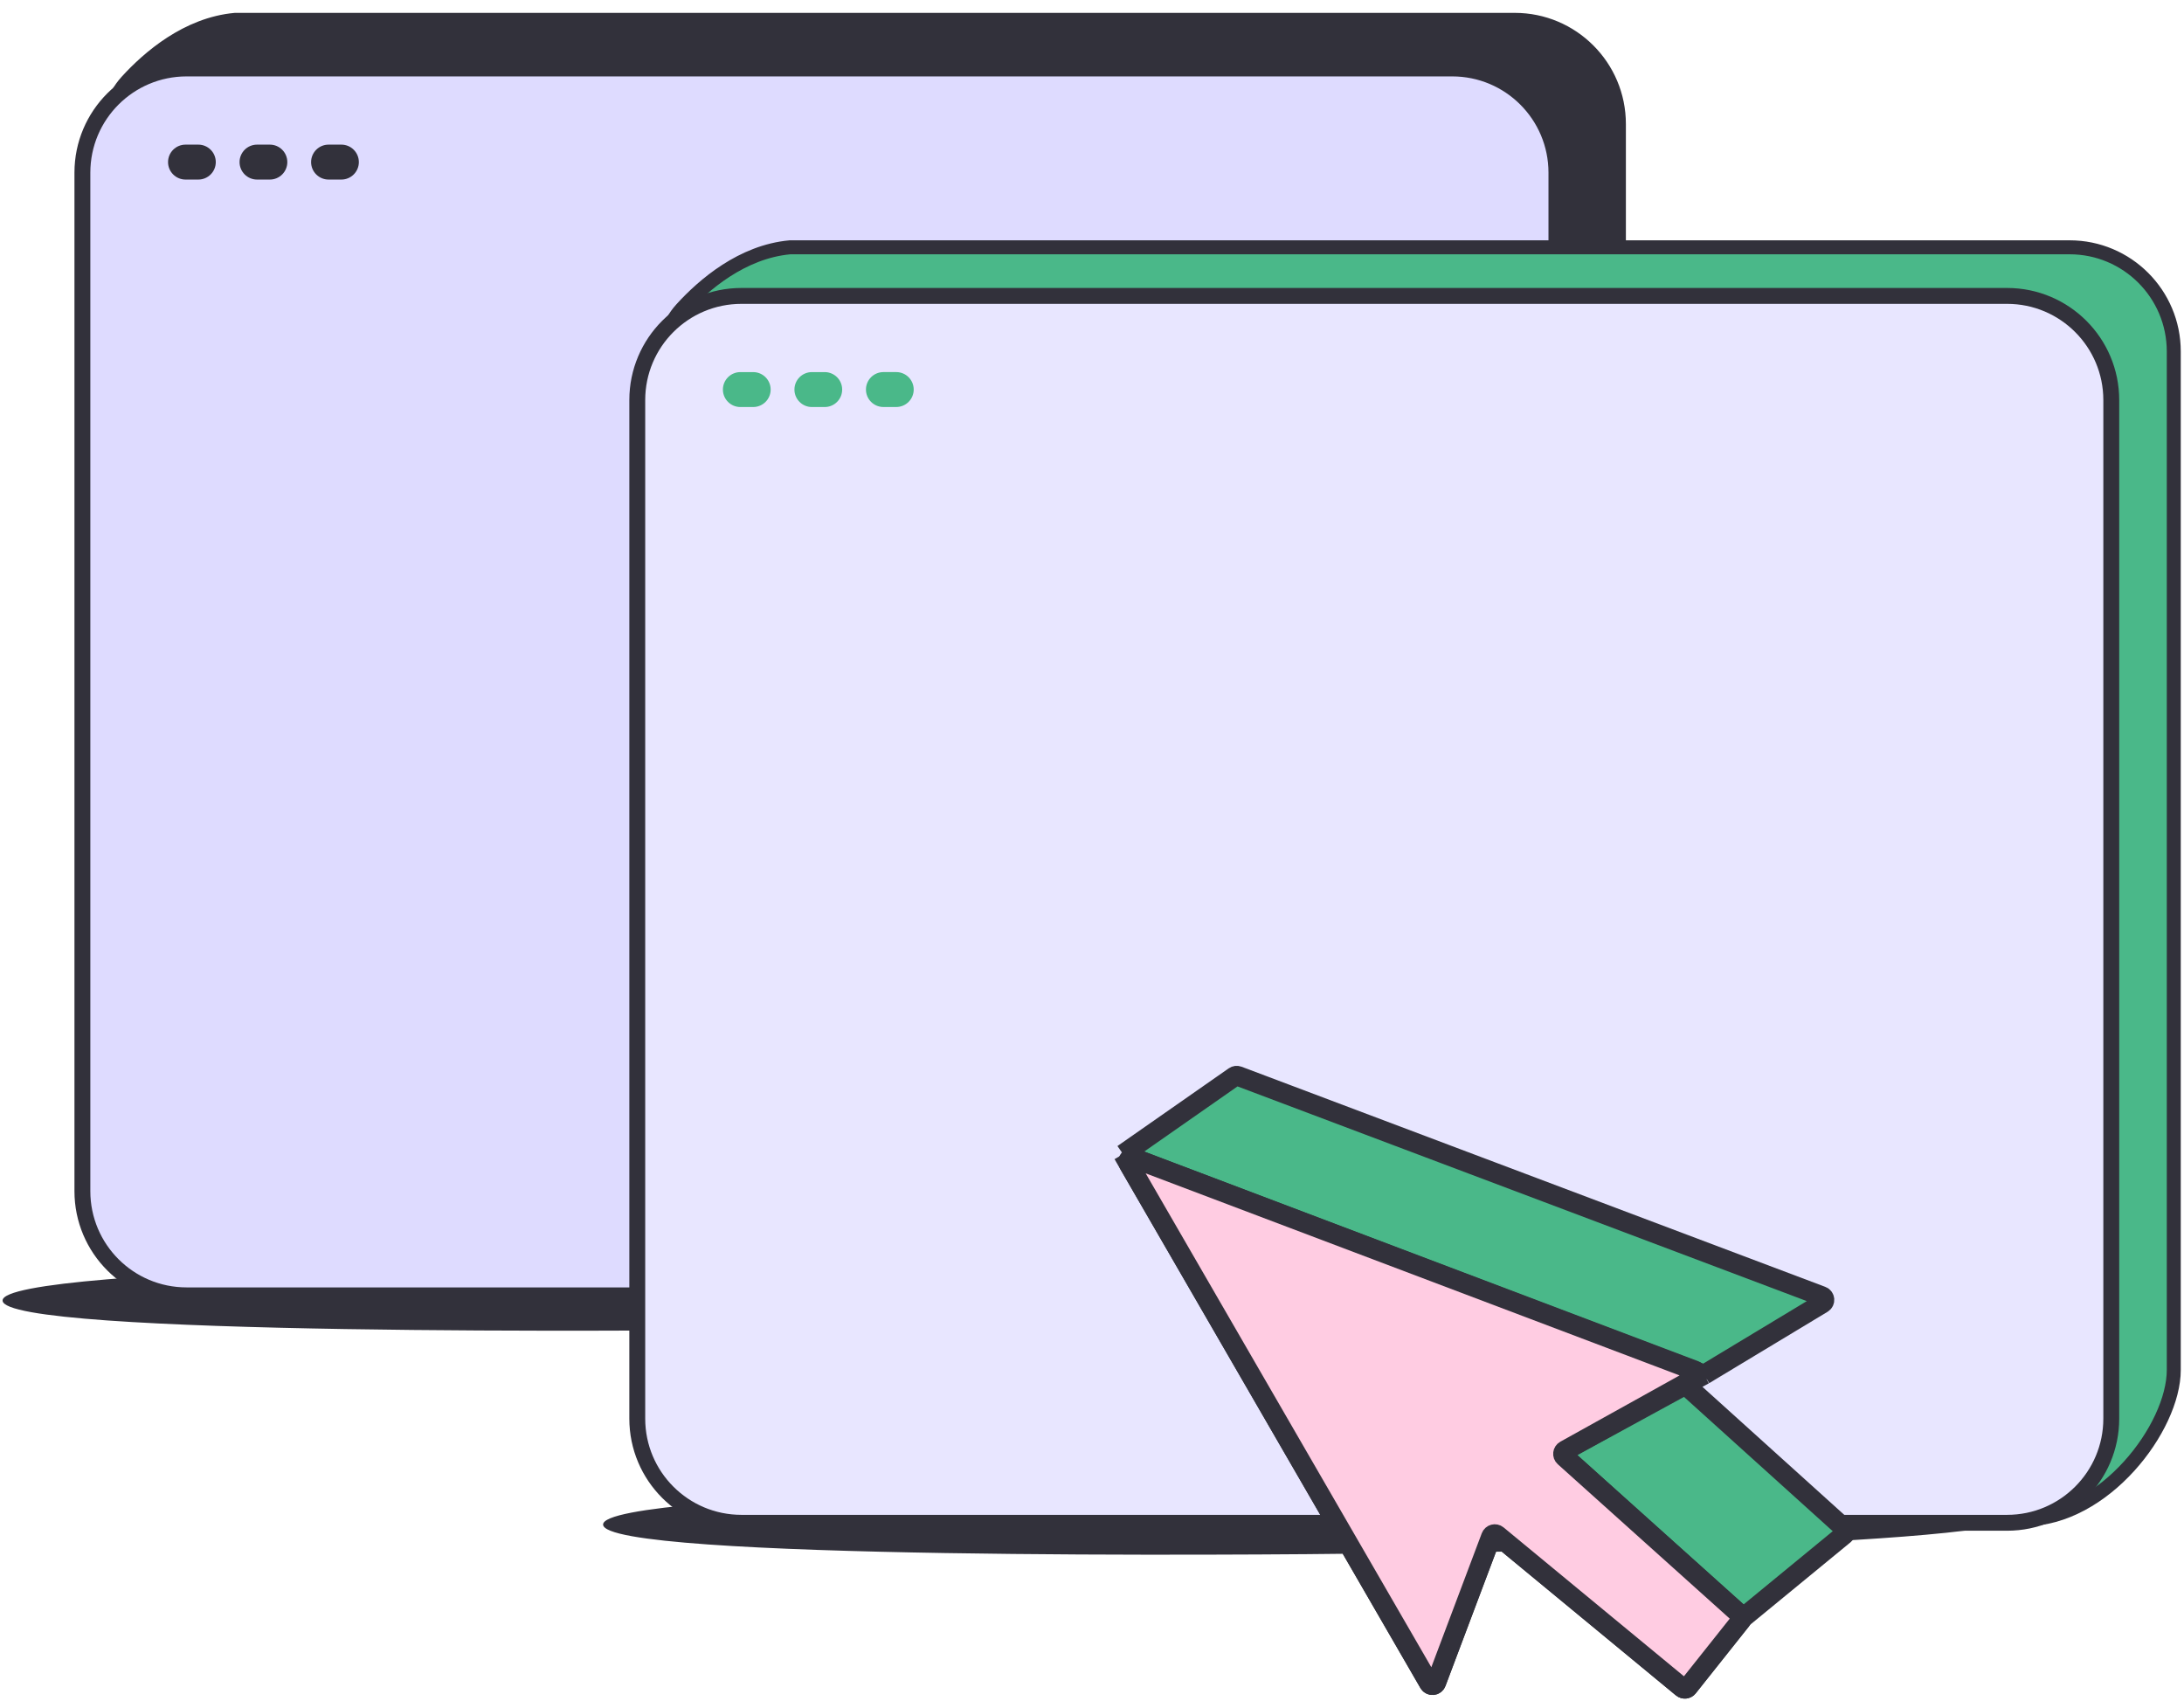 <svg width="110" height="86" viewBox="0 0 110 86" fill="none" xmlns="http://www.w3.org/2000/svg">
<path d="M102.392 76.111C102.451 77.916 74.904 78.161 69.138 78.238C63.372 78.316 30.435 78.588 30.376 76.784C30.317 74.979 63.638 74.816 69.217 74.741C74.797 74.666 102.333 74.306 102.392 76.111Z" fill="#32313B"/>
<path d="M72.146 64.83C72.205 66.635 44.658 66.879 38.892 66.957C33.126 67.035 0.189 67.307 0.13 65.502C0.071 63.697 33.391 63.535 38.971 63.46C44.551 63.385 72.087 63.025 72.146 64.83Z" fill="#32313B"/>
<path d="M5.412 6.998C5.387 5.939 5.674 4.885 6.388 4.102C7.491 2.891 9.426 1.22 11.845 1H76.292C79.189 1 81.538 3.349 81.538 6.247V57.542C81.538 60.44 78.041 65.062 74.018 65.062L11.845 62.789C8.947 62.789 6.598 60.44 6.598 57.542L5.412 6.998Z" fill="#32313B" stroke="#32313B" stroke-width="0.704"/>
<path d="M4.15 8.695C4.15 5.797 6.499 3.448 9.397 3.448H73.144C76.042 3.448 78.391 5.797 78.391 8.695V59.991C78.391 62.888 76.042 65.237 73.144 65.237H9.397C6.499 65.237 4.15 62.888 4.15 59.991V8.695Z" fill="#DEDBFF" stroke="#32313B" stroke-width="0.8"/>
<path d="M8.464 8.164C8.464 7.678 8.858 7.284 9.343 7.284H9.989C10.475 7.284 10.868 7.678 10.868 8.164C10.868 8.649 10.475 9.043 9.989 9.043H9.343C8.858 9.043 8.464 8.649 8.464 8.164Z" fill="#32313B"/>
<path d="M12.066 8.164C12.066 7.678 12.46 7.284 12.946 7.284H13.592C14.077 7.284 14.471 7.678 14.471 8.164C14.471 8.649 14.077 9.043 13.592 9.043H12.946C12.46 9.043 12.066 8.649 12.066 8.164Z" fill="#32313B"/>
<path d="M15.669 8.164C15.669 7.678 16.063 7.284 16.548 7.284H17.194C17.68 7.284 18.074 7.678 18.074 8.164C18.074 8.649 17.68 9.043 17.194 9.043H16.548C16.063 9.043 15.669 8.649 15.669 8.164Z" fill="#32313B"/>
<path d="M33.358 18.454C33.334 17.394 33.62 16.34 34.334 15.557C35.437 14.346 37.372 12.675 39.791 12.455H104.238C107.136 12.455 109.485 14.804 109.485 17.702V68.997C109.485 71.895 105.987 76.517 101.965 76.517L39.791 74.244C36.893 74.244 34.544 71.895 34.544 68.997L33.358 18.454Z" fill="#4AB889" stroke="#32313B" stroke-width="0.704"/>
<path d="M32.097 20.15C32.097 17.252 34.446 14.903 37.343 14.903H101.091C103.988 14.903 106.337 17.252 106.337 20.15V71.446C106.337 74.343 103.988 76.692 101.091 76.692H37.343C34.446 76.692 32.097 74.343 32.097 71.446V20.15Z" fill="#E8E6FF" stroke="#32313B" stroke-width="0.8"/>
<path d="M36.41 19.62C36.41 19.134 36.804 18.74 37.29 18.74H37.935C38.421 18.74 38.815 19.134 38.815 19.62C38.815 20.105 38.421 20.499 37.935 20.499H37.29C36.804 20.499 36.41 20.105 36.41 19.62Z" fill="#4AB889"/>
<path d="M40.013 19.62C40.013 19.134 40.406 18.74 40.892 18.74H41.538C42.024 18.74 42.417 19.134 42.417 19.62C42.417 20.105 42.024 20.499 41.538 20.499H40.892C40.406 20.499 40.013 20.105 40.013 19.62Z" fill="#4AB889"/>
<path d="M43.615 19.619C43.615 19.133 44.009 18.739 44.495 18.739H45.141C45.626 18.739 46.02 19.133 46.02 19.619C46.02 20.104 45.626 20.498 45.141 20.498H44.495C44.009 20.498 43.615 20.104 43.615 19.619Z" fill="#4AB889"/>
<path d="M71.975 84.766L56.568 58.128L62.172 54.215C62.226 54.177 62.295 54.168 62.357 54.191L91.757 65.278C91.913 65.337 91.933 65.55 91.79 65.637L85.829 69.231L84.888 69.744L92.902 76.978C92.992 77.06 92.989 77.204 92.895 77.281L87.805 81.462L85.015 84.972C84.946 85.06 84.818 85.073 84.731 85.002L75.413 77.312C75.308 77.225 75.147 77.268 75.099 77.396L72.335 84.736C72.276 84.894 72.059 84.912 71.975 84.766Z" fill="#4AB889"/>
<path d="M56.568 58.128L71.975 84.766C72.059 84.912 72.276 84.894 72.335 84.736L75.099 77.396C75.147 77.268 75.308 77.225 75.413 77.312L84.731 85.002C84.818 85.073 84.946 85.06 85.015 84.972L87.805 81.462M56.568 58.128L85.829 69.231M56.568 58.128L62.172 54.215C62.226 54.177 62.295 54.168 62.357 54.191L91.757 65.278C91.913 65.337 91.933 65.55 91.79 65.637L85.829 69.231M87.805 81.462L78.795 73.371C78.692 73.279 78.712 73.113 78.833 73.047L84.888 69.744M87.805 81.462L92.895 77.281C92.989 77.204 92.992 77.06 92.902 76.978L84.888 69.744M85.829 69.231L84.888 69.744" stroke="#32313B"/>
<path d="M71.975 84.766L56.849 58.614C56.755 58.451 56.917 58.26 57.093 58.327L85.377 69.031C85.536 69.092 85.552 69.311 85.403 69.393L78.83 73.046C78.71 73.113 78.691 73.278 78.793 73.37L87.665 81.336C87.744 81.407 87.754 81.526 87.688 81.609L85.015 84.972C84.946 85.059 84.818 85.073 84.731 85.002L75.413 77.312C75.308 77.225 75.147 77.267 75.099 77.396L72.335 84.736C72.276 84.894 72.059 84.912 71.975 84.766Z" fill="#FFCCE2" stroke="#32313B"/>
</svg>
